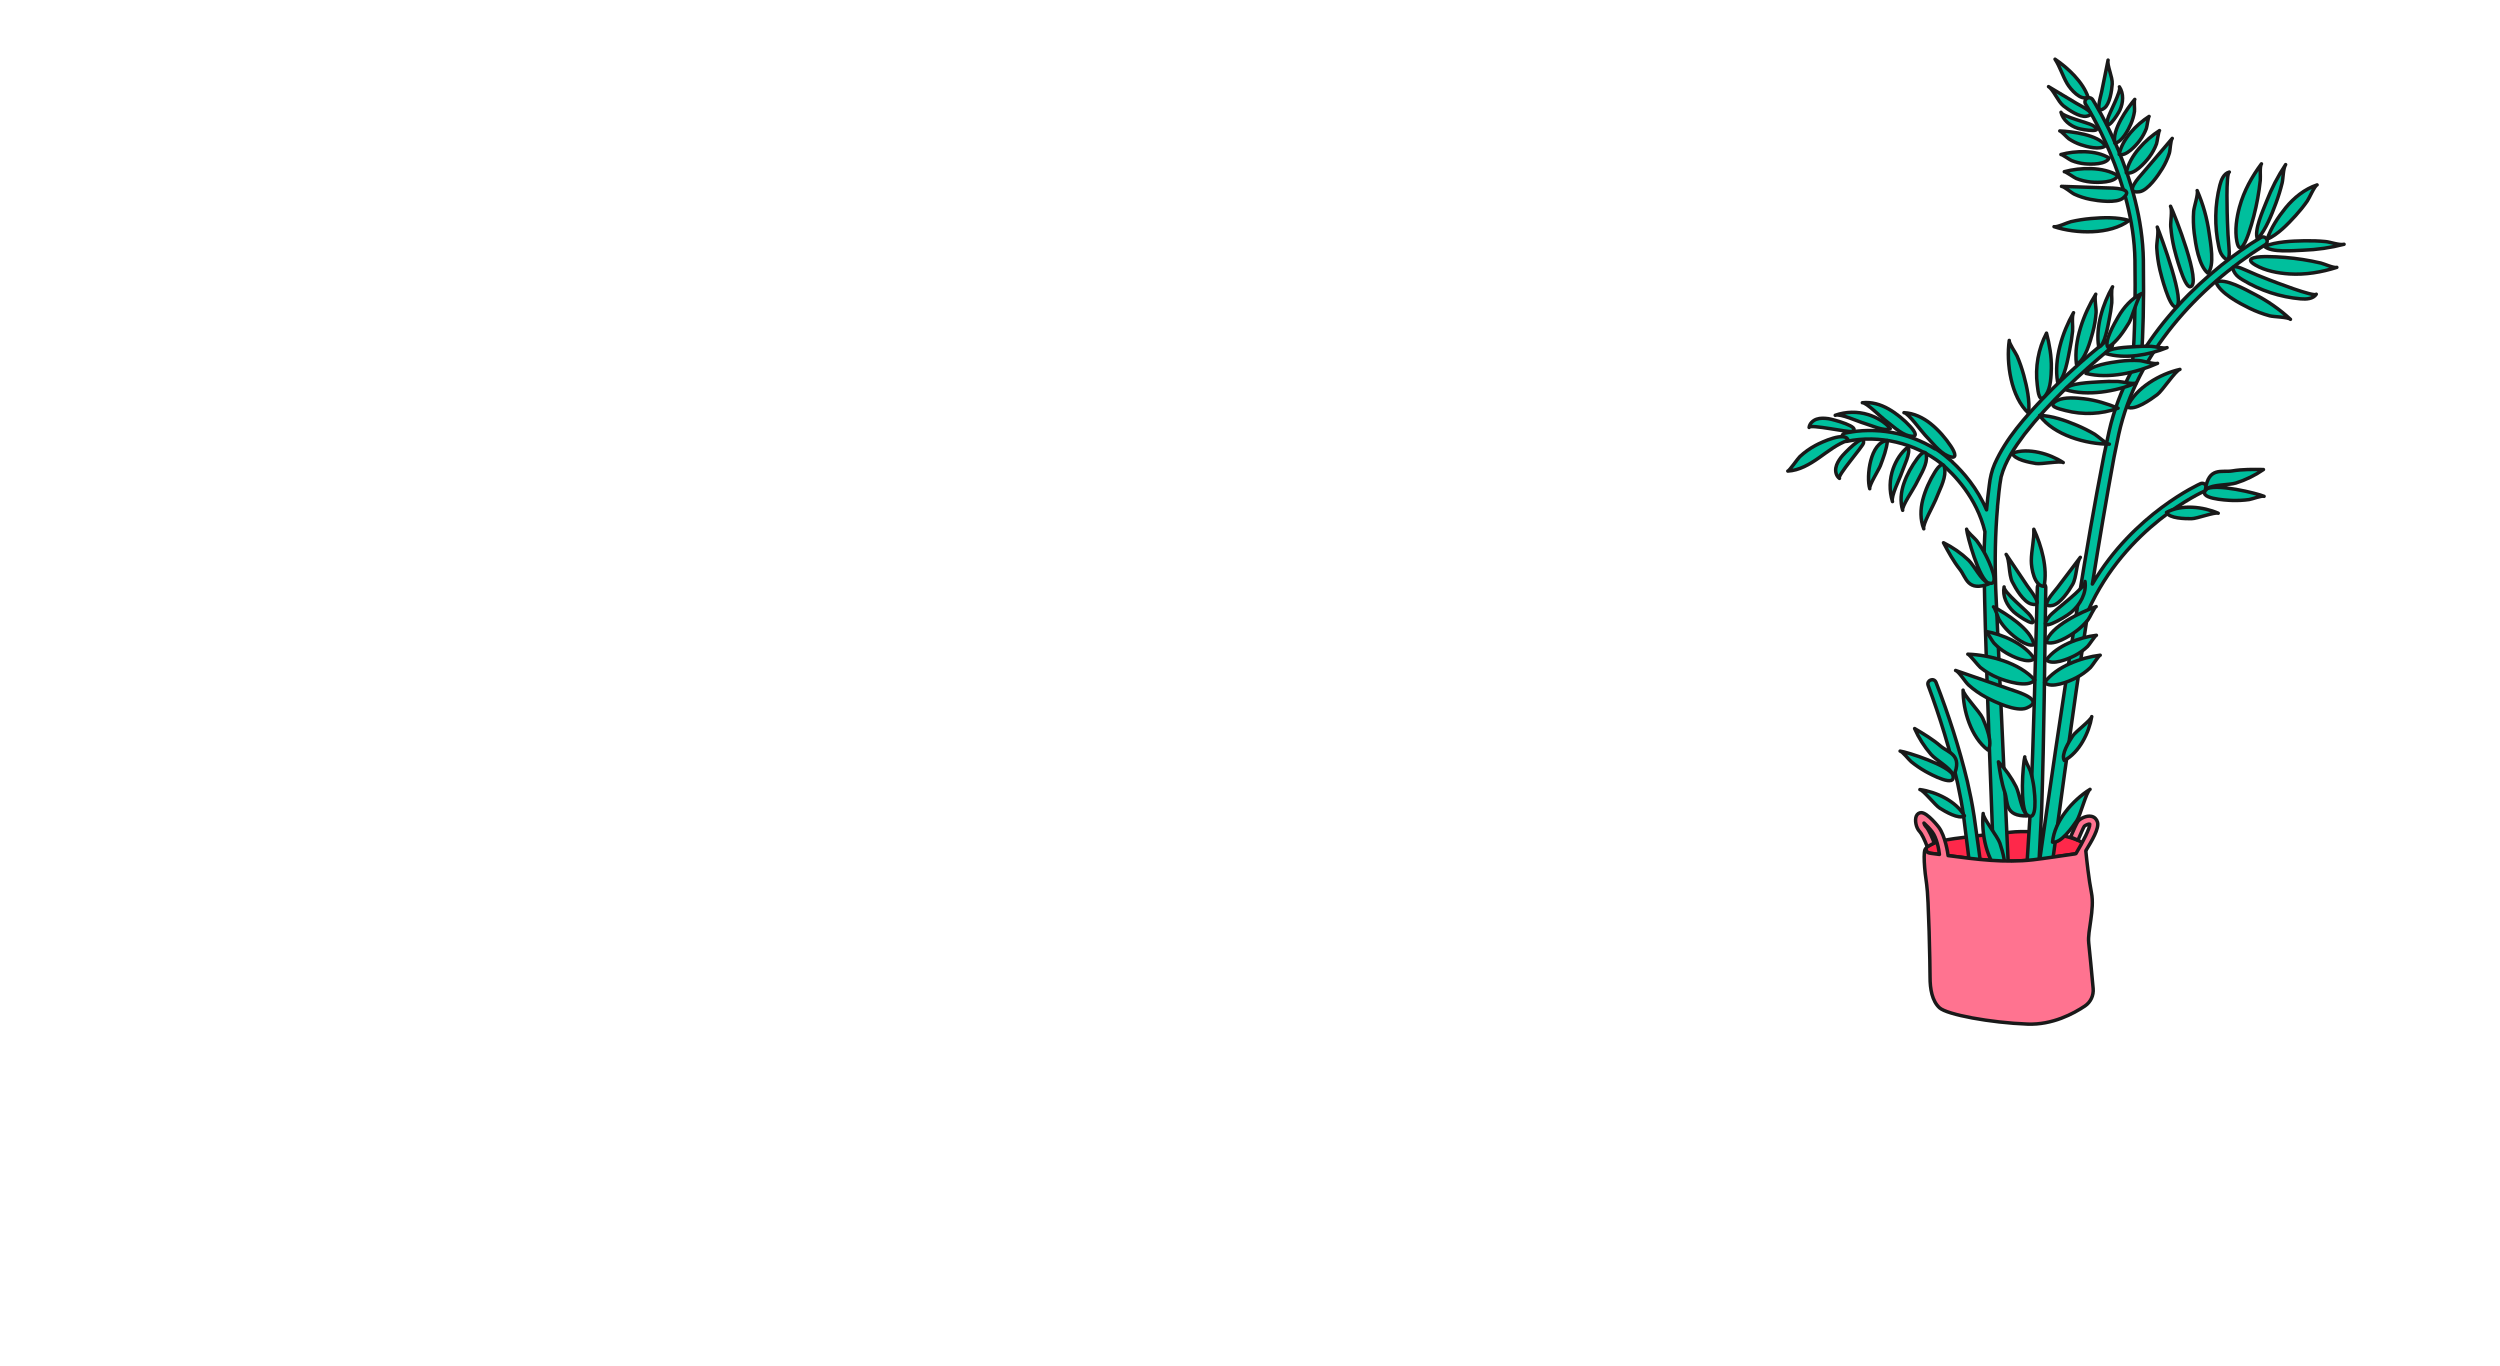 <?xml version="1.0" encoding="UTF-8"?><svg id="uuid-8510318e-aa26-4f8a-b9ab-40ee9e6cc14b" xmlns="http://www.w3.org/2000/svg" viewBox="0 0 1433.39 782.95"><path d="M1195.88,487.58c-.16-1.66-.25-2.64-.25-2.64.63,1.17.63,2.02.25,2.64Z" style="fill:#00bf9d; stroke:#191919; stroke-linejoin:round; stroke-width:2px;"/><path d="M1105.15,488.63c.59.43,1.42.57,2.17.66,19.33,2.41,38.85,5.92,58.38,3.66,7.99-.93,16.01-2.27,23.99-3.37,2.83-.39,8.12-.62,5.93-4.64-3.18-5.83-29.01-9.33-42.92-7.77-9.15,1.02-18.32,1.84-27.45,3.05-2.26.3-24.28,2.52-20.54,7.96.12.18.27.32.44.45Z" style="fill:#fe284a; stroke:#191919; stroke-linecap:round; stroke-linejoin:round; stroke-width:2px;"/><path d="M1299.57,137.04c-.68-1.15-2.16-1.53-3.31-.85-8.04,4.76-15.42,10.1-22.6,15.84-17.64,14.19-33.68,31.19-45.71,50.55.68-10.09,1.34-27.18.96-53.4-.68-47.23-27.88-90.21-29.04-92.02-.72-1.12-2.21-1.45-3.34-.73-1.12.72-1.45,2.21-.73,3.34.28.43,27.61,43.66,28.28,89.48.58,40.08-1.34,58.94-1.88,63.37-5.8,11.03-10.28,22.73-13.02,35.04-.72,3.32-2.14,10.06-2.86,13.38-10.89,55.74-19.17,111.93-27.6,168.06-3.34,22.61-6.59,45.22-9.79,67.85.67-13.13,1.3-25.61,1.66-32.8,1.38-42.43,1.75-84.83,2.36-127.25-.08-3.3-4.72-3.12-4.83-.09-1.15,42.34-2.04,84.74-3.95,127.03-1.03,16.36-3.75,59.24-4.83,76.19-.08,4.62,6.13,5.14,7.23,1.23.02,0,.04.01.06.01,2.11.28,4.04-1.21,4.31-3.32,8.46-62.63,16.67-125.36,26.34-187.85,21.42-48.22,65.88-68.16,66.35-68.36,1.22-.54,1.78-1.96,1.24-3.18s-1.96-1.78-3.18-1.25c-.43.19-38.38,17.16-62.02,57.56,3.86-24.28,7.95-48.53,12.4-72.71.68-3.32,2.06-9.94,2.74-13.26,10.22-46.13,44.69-83.85,83.84-108.52,1.2-.66,1.62-2.18.92-3.35h0Z" style="fill:#00bf9d; stroke:#191919; stroke-linejoin:round; stroke-width:2px;"/><path d="M1145.27,290.57c.55-5.68,1.02-11.49,2.07-17.1,2.39-9.1,7.75-16.92,13.47-24.57,14.32-18.36,31.62-34.45,49.46-49.35,2.51-2.13-.54-5.67-3.01-3.78-12.33,9.96-24.04,20.5-35.11,31.84-11.03,11.62-21.88,23.52-28.54,38.48-1.64,3.79-2.6,8.02-3.04,12.12-.64,4.69-1.14,9.4-1.57,14.12-5.32-12.45-13.38-21.65-19.59-27.42l.05-.05c-.54-.49-1.12-.95-1.68-1.42-4.02-3.55-6.96-5.48-7.32-5.71-.32-.2-.66-.31-1.01-.36-15.25-9.39-33.98-12.79-51.59-9.05-1.26.27-2.02,1.55-1.71,2.79l.06.23c.3,1.19,1.47,1.95,2.67,1.7,18.53-3.9,39.07.94,54.01,12.61,7.31,6.17,20.5,19.59,25.18,39.2-.16,2.95-.29,5.91-.39,8.86-.93,32.95,6.48,199.12,7.28,235.53.51,6.2,9.11,5.31,8.94-.36-.56-12.4-9.48-205.91-9.66-211.64-.53-15.57-.3-31.15,1.07-46.66h-.04Z" style="fill:#00bf9d; stroke:#191919; stroke-linejoin:round; stroke-width:2px;"/><path d="M1131.8,467.6c-.99-6.61-2.33-13.13-3.81-19.6-4.66-19.34-10.76-38.2-17.96-56.76-1.27-2.99-5.6-1.16-4.5,1.77,6.81,18.32,12.62,37.17,16.92,56.25,1.37,6.37,2.58,12.76,3.45,19.17,3.38,26.05,6.3,52.22,9.07,78.35.69,4.68,7.5,3.77,7.05-.84-3.15-26.16-6.44-52.25-10.21-78.34h-.01Z" style="fill:#00bf9d; stroke:#191919; stroke-linejoin:round; stroke-width:2px;"/><path d="M1284.12,118.42c2.45-8.89,6.98-17.1,12.5-24.48-1.11,1.48-.47,7.51-.68,9.49-.37,3.47-.86,6.93-1.49,10.36-1.22,6.71-2.92,13.34-5.1,19.8-1.23,3.67-5.06,13.75-6.82,4.9-1.28-6.43-.14-13.84,1.58-20.08h.01Z" style="fill:#00bf9d; stroke:#191919; stroke-linejoin:round; stroke-width:2px;"/><path d="M1278.2,98.65c-3.16.8-4.63,4.38-5.43,7.54-2.9,11.41-3.12,23.49-.66,34.99.41,1.94.93,3.92,2.16,5.47,4.61,5.83,3.96-2.23,3.71-4.96-.43-4.83-.73-9.66-.86-14.51-.07-2.78-1.01-28,1.07-28.53h.01Z" style="fill:#00bf9d; stroke:#191919; stroke-linejoin:round; stroke-width:2px;"/><path d="M1259.75,109.27c.8,1.83-1.84,9.48-2.01,11.9-.3,4.16-.18,8.35.33,12.5.79,6.44,2.63,18.57,7.76,22.91,4.2-3.79,1.49-17.85.78-22.97-1.16-8.38-3.46-16.6-6.86-24.34Z" style="fill:#00bf9d; stroke:#191919; stroke-linejoin:round; stroke-width:2px;"/><path d="M1244.49,118.25c1.14,2.21-.1,8.99.11,11.64.34,4.17.99,8.31,1.94,12.38.67,2.86,5.79,22.55,9.19,22.13,7.06-.87-9.06-41.92-11.24-46.15h0Z" style="fill:#00bf9d; stroke:#191919; stroke-linejoin:round; stroke-width:2px;"/><path d="M1236.88,130.19c1.04,2.5-.45,9.01-.29,11.91.24,4.26.85,8.51,1.8,12.67.64,2.78,5.37,21.38,8.92,21.14,6.7-.45-8.67-41.48-10.44-45.72h0Z" style="fill:#00bf9d; stroke:#191919; stroke-linejoin:round; stroke-width:2px;"/><path d="M1310.49,94.38c-1.49,2.23-1.36,7.84-2.03,10.57-.96,3.92-2.15,7.79-3.56,11.58-2.56,6.9-5.73,14.97-10.52,20.6-2.25-4.91,3.27-16.75,5.16-21.65,2.86-7.41,6.53-14.5,10.94-21.1h.01Z" style="fill:#00bf9d; stroke:#191919; stroke-linejoin:round; stroke-width:2px;"/><path d="M1312.61,157.06c9.2.6,18.45-.98,27.23-3.77-1.76.56-7.25-2.02-9.19-2.47-3.4-.79-6.83-1.46-10.28-2-6.74-1.05-13.56-1.62-20.38-1.69-3.87-.04-14.65.27-6.87,4.83,5.65,3.32,13.03,4.68,19.48,5.1h.01Z" style="fill:#00bf9d; stroke:#191919; stroke-linejoin:round; stroke-width:2px;"/><path d="M1328.05,168.69c-1.79,2.72-5.66,2.94-8.9,2.66-11.73-1.01-23.21-4.76-33.27-10.87-1.69-1.03-3.4-2.17-4.46-3.84-3.99-6.27,3.41-3.01,5.91-1.88,4.42,1.99,8.89,3.86,13.42,5.58,2.6.98,26.12,10.15,27.3,8.36h0Z" style="fill:#00bf9d; stroke:#191919; stroke-linejoin:round; stroke-width:2px;"/><path d="M1313.25,183.08c-1.46-1.36-9.56-1.37-11.9-2-4.03-1.09-7.95-2.57-11.7-4.41-5.82-2.86-16.68-8.58-19.1-14.85,4.96-2.72,17.35,4.45,21.95,6.8,7.53,3.85,14.54,8.72,20.74,14.47h.01Z" style="fill:#00bf9d; stroke:#191919; stroke-linejoin:round; stroke-width:2px;"/><path d="M1343.98,140.05c-2.6.68-7.86-1.29-10.65-1.55-4.02-.38-8.06-.52-12.1-.44-7.36.15-16.03.5-22.91,3.17,3.9,3.73,16.89,2.41,22.14,2.23,7.93-.27,15.84-1.41,23.52-3.41h0Z" style="fill:#00bf9d; stroke:#191919; stroke-linejoin:round; stroke-width:2px;"/><path d="M1208.67,34.46c-.66,3.24,2.66,9.68,2.38,13.74-.26,3.67-1.35,11.37-4.48,13.76-5.57,4.27-2.26-6.04-1.62-9.16,1.24-6.11,2.48-12.22,3.73-18.33h-.01Z" style="fill:#00bf9d; stroke:#191919; stroke-linejoin:round; stroke-width:2px;"/><path d="M1215.17,49.79c2.56,3.84,2.22,9.05.32,13.25-1.41,3.1-8.94,14.06-6.99,5.07.62-2.84,8.04-16.27,6.67-18.32Z" style="fill:#00bf9d; stroke:#191919; stroke-linejoin:round; stroke-width:2px;"/><path d="M1223.99,56.98c-.56.67,0,5.73-.17,6.86-.37,2.52-1.09,4.99-2.11,7.33-1.52,3.5-5.14,10.29-9.12,10.91-1.89-7.3,6.93-19.77,11.39-25.1h.01Z" style="fill:#00bf9d; stroke:#191919; stroke-linejoin:round; stroke-width:2px;"/><path d="M1232.19,66.76c-.53.34-1.18,5.86-1.54,6.85-.92,2.46-2.2,4.79-3.77,6.88-2.16,2.88-7.98,9.42-11.82,8.01,1.66-8.7,9.92-17.14,17.14-21.74h-.01Z" style="fill:#00bf9d; stroke:#191919; stroke-linejoin:round; stroke-width:2px;"/><path d="M1238.17,74.86c-.59.38-1.31,6.51-1.72,7.61-1.02,2.74-2.44,5.32-4.19,7.65-2.4,3.2-8.88,10.47-13.14,8.91,1.85-9.68,11.03-19.05,19.05-24.17h0Z" style="fill:#00bf9d; stroke:#191919; stroke-linejoin:round; stroke-width:2px;"/><path d="M1245.47,79.34c-1.06,1.25-1.09,6.64-1.67,8.5-.97,3.06-2.31,5.99-3.96,8.72-2.33,3.86-8.37,12.7-13.18,13.38-9.23,1.29-.08-8.41,2.15-11.02,5.56-6.52,11.11-13.04,16.67-19.57h-.01Z" style="fill:#00bf9d; stroke:#191919; stroke-linejoin:round; stroke-width:2px;"/><path d="M1174.54,49.68c2.83,1.7,5.36,8.49,8.54,11.01,2.88,2.28,9.3,6.67,13.18,5.97,6.91-1.24-2.94-5.74-5.67-7.38-5.35-3.2-10.7-6.41-16.05-9.61h0Z" style="fill:#00bf9d; stroke:#191919; stroke-linejoin:round; stroke-width:2px;"/><path d="M1181.69,64.38c1.11,4.48,5.18,7.74,9.57,9.17,3.24,1.05,16.41,2.88,8.45-1.74-2.52-1.46-17.43-5.03-18.03-7.43h.01Z" style="fill:#00bf9d; stroke:#191919; stroke-linejoin:round; stroke-width:2px;"/><path d="M1180.99,75.08c.88.04,4.23,3.86,5.18,4.5,2.11,1.42,4.43,2.56,6.84,3.39,3.61,1.24,11.06,3.14,14.2.62-4.12-6.32-19.28-8.21-26.22-8.51Z" style="fill:#00bf9d; stroke:#191919; stroke-linejoin:round; stroke-width:2px;"/><path d="M1181.63,88.58c.61-.16,5.12,3.08,6.1,3.48,2.43.98,5.02,1.6,7.63,1.86,3.59.35,12.34.45,13.89-3.33-7.55-4.64-19.35-4.23-27.61-2h-.01Z" style="fill:#00bf9d; stroke:#191919; stroke-linejoin:round; stroke-width:2px;"/><path d="M1183.58,98.45c.68-.18,5.69,3.42,6.78,3.86,2.71,1.09,5.58,1.78,8.48,2.06,3.99.39,13.72.5,15.44-3.7-8.39-5.16-21.51-4.7-30.7-2.23h0Z" style="fill:#00bf9d; stroke:#191919; stroke-linejoin:round; stroke-width:2px;"/><path d="M1181.97,106.86c1.64.06,5.64,3.68,7.4,4.49,2.91,1.35,5.98,2.33,9.11,2.95,4.43.88,15.02,2.38,18.77-.72,7.17-5.94-6.15-5.73-9.59-5.85-8.56-.29-17.13-.59-25.69-.88h0Z" style="fill:#00bf9d; stroke:#191919; stroke-linejoin:round; stroke-width:2px;"/><path d="M1178.27,33.94c2.87,4.37,4.31,9.53,6.97,14.03,1.87,3.17,7.78,10.12,11.96,7.67-2.97-8.66-11.52-16.69-18.93-21.69h0Z" style="fill:#00bf9d; stroke:#191919; stroke-linejoin:round; stroke-width:2px;"/><path d="M1310.49,119.16c4.77-5.83,10.88-10.75,18.02-13.15-1.45.49-4.52,7.68-5.58,9.18-2.05,2.94-4.3,5.74-6.71,8.39-4.47,4.91-10.22,10.95-16.35,13.61,2.1-6.36,6.38-12.84,10.62-18.03h0Z" style="fill:#00bf9d; stroke:#191919; stroke-linejoin:round; stroke-width:2px;"/><path d="M1091.62,277.12c-1.7,4.96-2.27,10.46-.71,15.47-.67-2.15,6.32-12.36,7.44-14.71,2.07-4.36,5.96-10.1,6.21-14.99.3-5.93-2.88-3.22-5.29.03-3.15,4.24-5.93,9.2-7.64,14.2h0Z" style="fill:#00bf9d; stroke:#191919; stroke-linejoin:round; stroke-width:2px;"/><path d="M1082.85,234.5c-4.56-2.6-9.85-4.18-15.06-3.59,2.24-.26,10.96,8.52,13.06,10.05,3.89,2.84,8.81,7.74,13.57,8.9,5.77,1.4,3.7-2.22.96-5.2-3.58-3.89-7.93-7.54-12.53-10.16h0Z" style="fill:#00bf9d; stroke:#191919; stroke-linejoin:round; stroke-width:2px;"/><path d="M1102.44,286.51c-1.4,5.49-1.54,11.44.57,16.69-.91-2.26,5.73-13.84,6.73-16.46,1.84-4.86,5.53-11.38,5.38-16.66-.19-6.4-3.37-3.21-5.68.49-3.02,4.83-5.58,10.41-6.99,15.93h0Z" style="fill:#00bf9d; stroke:#191919; stroke-linejoin:round; stroke-width:2px;"/><path d="M1107.07,243.02c-4.41-3.55-9.77-6.14-15.42-6.41,2.43.11,10.21,10.96,12.18,12.95,3.66,3.7,8.06,9.76,12.92,11.81,5.9,2.49,4.32-1.73,1.91-5.37-3.14-4.76-7.15-9.4-11.59-12.97h0Z" style="fill:#00bf9d; stroke:#191919; stroke-linejoin:round; stroke-width:2px;"/><path d="M1085.48,268.59c-2.18,6.06-2.33,12.84-.41,18.99-1-3.1,4.19-13.13,5.24-16.4,1.09-3.41,5.45-11.73,3.64-14.82-3.93,2.88-6.83,7.68-8.47,12.23Z" style="fill:#00bf9d; stroke:#191919; stroke-linejoin:round; stroke-width:2px;"/><path d="M1071.24,237.76c-6.15-1.94-12.92-1.81-19,.35,3.06-1.12,13.29,3.67,16.59,4.58,3.45.95,11.93,4.98,14.96,3.04-3.04-3.81-7.94-6.52-12.55-7.97h0Z" style="fill:#00bf9d; stroke:#191919; stroke-linejoin:round; stroke-width:2px;"/><path d="M1072.03,280.22c-.55-1.85,5.24-10.95,6.11-13.26,1.69-4.52,3.64-9.58,4.03-14.38-9.89.87-12.22,20.6-10.14,27.64h0Z" style="fill:#00bf9d; stroke:#191919; stroke-linejoin:round; stroke-width:2px;"/><path d="M1055.53,262.28c-1.33,1.8-2.56,3.77-2.94,5.98s.27,4.72,2.08,6.03c-1.69-1.22,13.54-18.39,13.8-20.34.86-6.47-11.47,6.33-12.94,8.33h0Z" style="fill:#00bf9d; stroke:#191919; stroke-linejoin:round; stroke-width:2px;"/><path d="M1048.19,240.04c-2.22-.3-4.54-.42-6.65.31s-4,2.51-4.28,4.73c.26-2.07,22.64,2.99,24.48,2.27,6.08-2.37-11.08-6.99-13.54-7.32h0Z" style="fill:#00bf9d; stroke:#191919; stroke-linejoin:round; stroke-width:2px;"/><path d="M1025.05,270.09c6.53-.34,12.46-3.83,17.82-7.59s10.57-7.96,16.76-10.07c-1.45-5.32-15.28,1.12-18.65,2.93-3.28,1.76-6.34,3.93-9.06,6.47-1.15,1.07-6.04,8.22-6.86,8.26h0Z" style="fill:#00bf9d; stroke:#191919; stroke-linejoin:round; stroke-width:2px;"/><path d="M1152.02,195.18c-.24,1.7,3.73,7.19,4.51,9.01,1.52,3.56,2.78,7.22,3.8,10.95,1.85,6.81,3.57,14.78,2.77,21.83-10.14-9.45-12.91-28.74-11.08-41.79h0Z" style="fill:#00bf9d; stroke:#191919; stroke-linejoin:round; stroke-width:2px;"/><path d="M1177.69,129.96c1.63.53,7.74-2.4,9.67-2.85,3.77-.87,7.59-1.47,11.44-1.81,7.03-.62,15.18-.91,21.98,1.12-11.09,8.32-30.57,7.64-43.09,3.54Z" style="fill:#00bf9d; stroke:#191919; stroke-linejoin:round; stroke-width:2px;"/><path d="M1173.38,191.01c1.72,6.58,2.92,13.35,2.77,20.15-.1,4.34-.36,11.28-2.95,14.99-4.08,5.87-4.6-1.24-5.12-5.47-1.26-10.12.55-20.63,5.3-29.67h0Z" style="fill:#00bf9d; stroke:#191919; stroke-linejoin:round; stroke-width:2px;"/><path d="M1271.83,294.26c-1.87-.82-12.21,3.12-15.28,3.13-3.62.02-12.72-.06-14.37-3.6,8.42-4.75,21.13-3.27,29.65.47Z" style="fill:#00bf9d; stroke:#191919; stroke-linejoin:round; stroke-width:2px;"/><path d="M1182.96,265.21c-1.71-1.12-12.56,1.04-15.59.55-3.58-.59-12.53-2.17-13.57-5.94,9.09-3.29,21.38.29,29.16,5.39h0Z" style="fill:#00bf9d; stroke:#191919; stroke-linejoin:round; stroke-width:2px;"/><path d="M1198.33,452.57c-2.17,1.35-5.44,14.82-7.6,18-2.55,3.75-9.07,13.09-13.9,12.29,1.06-12.06,11.61-24.14,21.51-30.28h-.01Z" style="fill:#00bf9d; stroke:#191919; stroke-linejoin:round; stroke-width:2px;"/><path d="M1249.88,211.79c-2.5.56-9.99,12.22-13.08,14.52-3.64,2.71-12.86,9.4-17.16,7.06,4.95-11.05,18.87-19.01,30.24-21.57h0Z" style="fill:#00bf9d; stroke:#191919; stroke-linejoin:round; stroke-width:2px;"/><path d="M1125.54,395.7c-.01,2.56,9.65,12.49,11.2,16.01,1.82,4.16,6.26,14.65,3.01,18.31-9.65-7.32-14.26-22.67-14.2-34.32h-.01Z" style="fill:#00bf9d; stroke:#191919; stroke-linejoin:round; stroke-width:2px;"/><path d="M1137.06,466.42c-.26,2.55,8.4,13.36,9.6,17.02,1.41,4.32,4.81,15.18,1.23,18.51-8.89-8.21-12.01-23.94-10.82-35.53h-.01Z" style="fill:#00bf9d; stroke:#191919; stroke-linejoin:round; stroke-width:2px;"/><path d="M1264.46,280.72c5.15-4.01,30.19,2.3,33.66,3.86-1.29-.58-6.95,1.62-8.58,1.85-3.24.44-6.52.61-9.79.5-3.23-.11-21.13-1.01-14.25-6.72,3.01-2.5,12.48-2,16.51-3.28,5.59-1.77,10.93-4.37,15.75-7.72-5.98-.09-12-.18-17.9.8s-13.54-2.58-15.4,10.71" style="fill:#00bf9d; stroke:#191919; stroke-linejoin:round; stroke-width:2px;"/><path d="M1162.52,467.8c-4.78-4.44-2.58-30.17-1.6-33.84-.36,1.36,2.72,6.6,3.2,8.17.96,3.13,1.65,6.34,2.06,9.59.41,3.21,2.39,21.02-4.34,15.15-2.95-2.57-3.98-12-5.89-15.77-2.65-5.24-6.07-10.08-10.14-14.3.87,5.92,1.75,11.87,3.67,17.54s-.37,13.78,13.04,13.48" style="fill:#00bf9d; stroke:#191919; stroke-linejoin:round; stroke-width:2px;"/><path d="M1140.54,334.71c-6-2.56-12.64-27.52-12.97-31.3.12,1.41,4.79,5.29,5.78,6.6,1.96,2.62,3.7,5.41,5.19,8.32,1.48,2.88,9.37,18.97,1.04,15.72-3.65-1.42-7.81-9.94-10.88-12.85-4.26-4.03-9.12-7.43-14.39-10.02,2.82,5.27,5.67,10.58,9.39,15.26,3.72,4.68,4.31,13.09,16.84,8.27" style="fill:#00bf9d; stroke:#191919; stroke-linejoin:round; stroke-width:2px;"/><path d="M1100.78,452.71c2.02.28,8.79,9.04,11.4,10.65,3.08,1.91,10.87,6.59,14.14,4.44-4.7-8.45-16.31-13.82-25.53-15.09h-.01Z" style="fill:#00bf9d; stroke:#191919; stroke-linejoin:round; stroke-width:2px;"/><path d="M1199.32,410.88c-.33,2.02-9.26,8.55-10.94,11.12-1.98,3.03-6.87,10.7-4.8,14.02,8.56-4.48,14.24-15.96,15.73-25.14h.01Z" style="fill:#00bf9d; stroke:#191919; stroke-linejoin:round; stroke-width:2px;"/><path d="M1120.15,444.93c-2.3-6.11-26.95-13.8-30.72-14.29,1.4.18,5.08,5.01,6.35,6.05,2.53,2.07,5.24,3.92,8.09,5.54,2.81,1.6,18.55,10.17,15.66,1.71-1.26-3.71-9.6-8.22-12.37-11.42-3.84-4.43-7.04-9.43-9.4-14.8,5.15,3.05,10.33,6.12,14.85,10.03,4.52,3.92,12.89,4.87,7.54,17.17" style="fill:#00bf9d; stroke:#191919; stroke-linejoin:round; stroke-width:2px;"/><path d="M1188.87,179.29c-1.17,2.05-.28,8.03-.53,10.53-.37,3.67-.94,7.33-1.7,10.94s-2.97,17.75-6.92,18.22c-2.17-13.02,2.71-28.48,9.15-39.68h0Z" style="fill:#00bf9d; stroke:#191919; stroke-linejoin:round; stroke-width:2px;"/><path d="M1211.26,164.45c-1.02,1.78-.24,6.98-.46,9.16-.32,3.19-.82,6.37-1.48,9.51s-2.58,15.43-6.02,15.84c-1.88-11.32,2.36-24.76,7.95-34.51h.01Z" style="fill:#00bf9d; stroke:#191919; stroke-linejoin:round; stroke-width:2px;"/><path d="M1201.62,168.68c-.97,1.56.34,8.37.19,10.49-.27,3.81-.92,7.6-1.91,11.29-1.2,4.47-4.49,16.86-9.39,18.17-1.57-13.25,4.24-28.86,11.11-39.94h0Z" style="fill:#00bf9d; stroke:#191919; stroke-linejoin:round; stroke-width:2px;"/><path d="M1209.4,254.66c-1.72,0-6.64-4.64-8.34-5.65-3.33-1.97-6.79-3.7-10.35-5.2-6.51-2.73-14.19-5.47-21.28-5.61,8.04,11.29,26.81,16.56,39.98,16.45h-.01Z" style="fill:#00bf9d; stroke:#191919; stroke-linejoin:round; stroke-width:2px;"/><path d="M1214.41,234.03c-6.3-2.57-12.85-4.64-19.61-5.39-4.32-.47-11.23-1.11-15.25.96-6.35,3.28.63,4.72,4.76,5.8,9.86,2.57,20.52,2.15,30.1-1.37h0Z" style="fill:#00bf9d; stroke:#191919; stroke-linejoin:round; stroke-width:2px;"/><path d="M1224.85,219.57c-2.18.9-8-.78-10.51-.85-3.69-.11-7.39-.03-11.07.25s-17.99.62-18.96,4.48c12.62,3.85,28.59,1.04,40.54-3.87h0Z" style="fill:#00bf9d; stroke:#191919; stroke-linejoin:round; stroke-width:2px;"/><path d="M1242.49,199.31c-1.9.78-6.95-.68-9.14-.74-3.21-.1-6.42-.02-9.62.22s-15.64.54-16.49,3.89c10.98,3.35,24.86.9,35.25-3.37Z" style="fill:#00bf9d; stroke:#191919; stroke-linejoin:round; stroke-width:2px;"/><path d="M1237.04,208.31c-1.67.75-8.25-1.43-10.38-1.56-3.81-.23-7.65-.08-11.44.42-4.59.61-17.3,2.24-19.24,6.93,12.93,3.29,29.17-.43,41.05-5.79h0Z" style="fill:#00bf9d; stroke:#191919; stroke-linejoin:round; stroke-width:2px;"/><path d="M1214.39,181.86c3.21-5.62,7.69-10.71,13.5-13.56-1.8.88-5.62,14.14-7.16,16.66-3,4.93-7.11,11.19-12.11,14.18-2.54-2.89,3.94-14.09,5.76-17.28h.01Z" style="fill:#00bf9d; stroke:#191919; stroke-linejoin:round; stroke-width:2px;"/><path d="M1192.77,319.54c-2.3,3.04-2.07,11.41-4.39,15.49-2.1,3.69-7.08,11.16-11.54,12.09-7.93,1.66.67-7.42,2.89-10.35,4.35-5.74,8.69-11.49,13.04-17.23h0Z" style="fill:#00bf9d; stroke:#191919; stroke-linejoin:round; stroke-width:2px;"/><path d="M1195.47,333.39c.95,6.7-2.8,13.37-7.99,17.72-3.83,3.21-20.74,12.92-12.45,2.27,2.62-3.37,20.95-16.41,20.44-20h0Z" style="fill:#00bf9d; stroke:#191919; stroke-linejoin:round; stroke-width:2px;"/><path d="M1201.84,347.79c-1.06.38-3.68,6.34-4.6,7.48-2.03,2.55-4.42,4.83-7.04,6.76-3.94,2.9-12.3,8.09-17.1,6.22,2.6-9.29,20.38-17.43,28.74-20.46h0Z" style="fill:#00bf9d; stroke:#191919; stroke-linejoin:round; stroke-width:2px;"/><path d="M1201.99,364.25c-.72.09-4.15,5.51-5.03,6.36-2.18,2.1-4.68,3.88-7.37,5.28-3.69,1.92-13.02,5.82-16.31,2.44,6.08-8.23,18.89-12.89,28.71-14.08h0Z" style="fill:#00bf9d; stroke:#191919; stroke-linejoin:round; stroke-width:2px;"/><path d="M1204.17,375.66c-.8.1-4.61,6.13-5.59,7.07-2.43,2.34-5.2,4.32-8.19,5.87-4.1,2.14-14.47,6.47-18.13,2.71,6.75-9.15,21-14.33,31.91-15.65h0Z" style="fill:#00bf9d; stroke:#191919; stroke-linejoin:round; stroke-width:2px;"/><path d="M1150.23,317.87c2.13,3.17,1.42,11.51,3.51,15.71,1.89,3.8,6.44,11.54,10.84,12.72,7.83,2.1-.25-7.44-2.3-10.5-4.02-5.98-8.03-11.96-12.04-17.93h0Z" style="fill:#00bf9d; stroke:#191919; stroke-linejoin:round; stroke-width:2px;"/><path d="M1149.06,336.52c-1.04,5.23,1.61,10.64,5.49,14.29,2.87,2.69,15.73,11.08,9.69,2.34-1.91-2.77-15.74-13.83-15.18-16.63h0Z" style="fill:#00bf9d; stroke:#191919; stroke-linejoin:round; stroke-width:2px;"/><path d="M1142.97,347.94c.9.47,2.52,6.11,3.2,7.25,1.51,2.53,3.36,4.85,5.48,6.9,3.17,3.07,10.01,8.73,14.53,7.64-1.2-8.63-16.1-18.06-23.21-21.79Z" style="fill:#00bf9d; stroke:#191919; stroke-linejoin:round; stroke-width:2px;"/><path d="M1138.51,362c.72.13,3.83,5.74,4.66,6.63,2.06,2.22,4.45,4.14,7.06,5.69,3.58,2.13,12.67,6.54,16.15,3.35-5.6-8.56-18.13-13.93-27.87-15.67h0Z" style="fill:#00bf9d; stroke:#191919; stroke-linejoin:round; stroke-width:2px;"/><path d="M1128.27,375.08c.93.03,5.94,6.6,7.15,7.58,3.03,2.45,6.43,4.45,10.03,5.95,4.94,2.05,17.33,6,21.17,1.3-8.71-9.87-25.65-14.4-38.36-14.83h0Z" style="fill:#00bf9d; stroke:#191919; stroke-linejoin:round; stroke-width:2px;"/><path d="M1121.26,384.4c1.98.69,5.52,6.63,7.37,8.3,3.06,2.75,6.45,5.12,10.04,7.06,5.09,2.75,17.51,8.59,23.26,6.2,11.03-4.58-5.38-9.34-9.54-10.78l-31.14-10.77h.01Z" style="fill:#00bf9d; stroke:#191919; stroke-linejoin:round; stroke-width:2px;"/><path d="M1166.1,303.45c.25,6.03-1.39,12-1.44,18.03-.03,4.24,1.69,14.65,7.29,14.7,2.2-10.34-1.49-23.37-5.85-32.73h0Z" style="fill:#00bf9d; stroke:#191919; stroke-linejoin:round; stroke-width:2px;"/><path d="M1197.58,540.53c-.78-6.6,3.5-19.04,1.55-28.76-1.45-7.28-2.7-18.71-3.23-23.98,3.49-5.73,7.73-12.79,6.72-16.39-.49-1.74-1.73-2.96-3.42-3.34-2.9-.66-6.45,1.34-7.55,2.59-1.06,1.21-3.1,6.08-4.46,9.25l4.22,1.82c1.56-3.62,3.17-7.34,3.68-8.02.59-.59,2.55-1.38,3.04-1.21,0,0,.03.04.05.09.23,1.89-3.89,10.21-7.89,16.79,0,0,.04.13-.61.22-7.97,1.09-15.99,2.44-23.98,3.37-16.29,1.88-32.57-.24-48.74-2.4-.13-1.29-1.63-11.3-5.4-16.32-.06-.08-6.39-8.3-10-8.3-1.26,0-2.33.76-2.86,2.03-.91,2.2-.22,6.66,2.01,8.89.98.98,2.89,4.79,4.3,8.67l3.98-2.19c-.77-2.12-2.89-7.6-5.03-9.73-.37-.37-.65-1.02-.83-1.7,1.5,1.33,3.45,3.36,4.75,5.09,2.55,3.4,3.79,9.83,4.1,12.9-1.56-.2-3.11-.41-4.66-.6-.76-.1-1.59-.23-2.17-.67-.17-.13-.32-.26-.44-.45-.41-.6-.51-1.16-.36-1.69-.02,0-.05.01-.07.01-1.94.38-.78,13.21.39,20.6,1.16,7.38,1.94,46.64,1.94,53.25s1.16,13.6,5.44,17.49,29.16,8.55,50.54,9.34c14.15.51,26.27-5.97,32.83-10.39,3.28-2.22,5.07-6.06,4.7-10-.74-8-2.02-21.68-2.55-26.26h.01Z" style="fill:#ff7390; stroke:#191919; stroke-linejoin:round; stroke-width:2px;"/></svg>